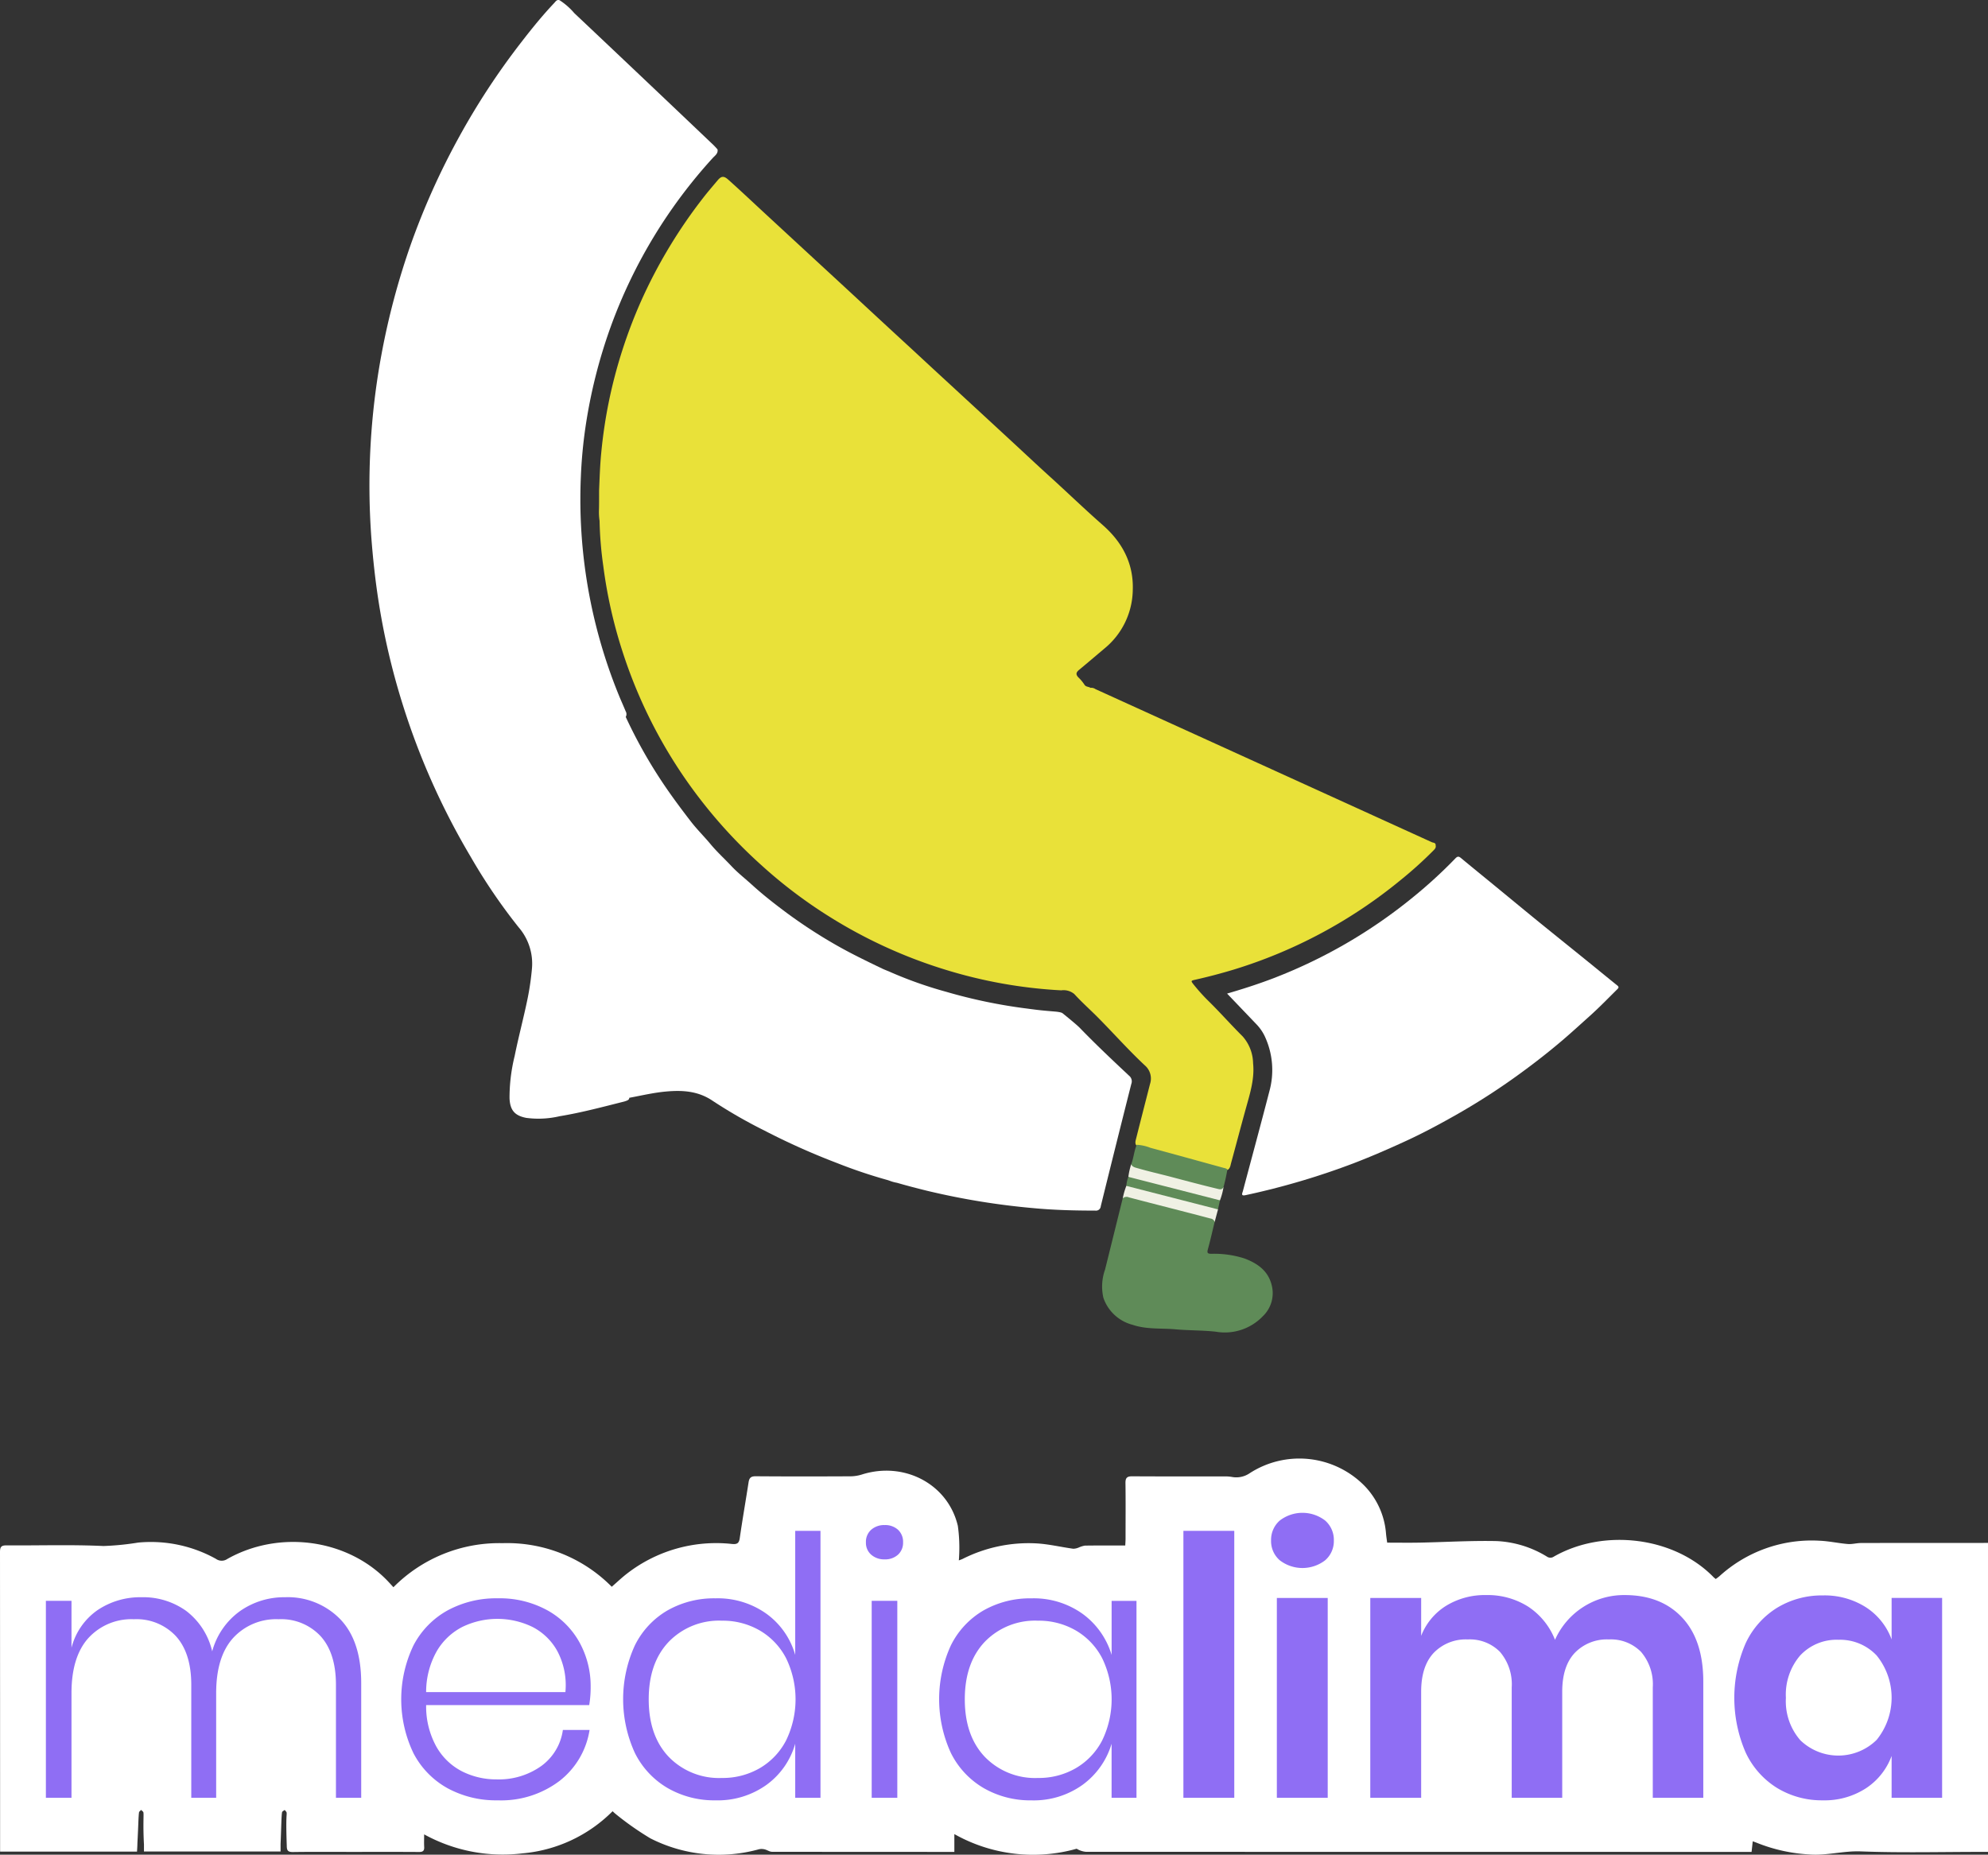 <svg xmlns="http://www.w3.org/2000/svg" width="338.101" height="315.458" viewBox="0 0 338.101 315.458"><rect x="0" y="0" width="338.101" height="315.458" fill="#333333" stroke="none"/><g id="medialimalogo" transform="translate(-717.843 -314.06)"><path id="Path_14" data-name="Path 14" d="M947.354,444.066a1.185,1.185,0,0,1,.829.211q28.615,13.013,57.222,26.045c.243.11.686.062.642.542.111.445-.21.688-.463.95a67.731,67.731,0,0,1-5.5,4.95,82.893,82.893,0,0,1-28.395,15.229q-3.243.98-6.546,1.721c-.748.17-.743.2-.245.829a32.475,32.475,0,0,0,2.674,2.946c1.927,1.908,3.72,3.942,5.645,5.851A7.087,7.087,0,0,1,975,507.914c.269,2.611-.494,5.051-1.176,7.505-.874,3.147-1.7,6.307-2.561,9.457-.116.426-.148.907-.589,1.178a5.107,5.107,0,0,1-2.541-.463c-3.909-1.047-7.811-2.123-11.714-3.2a3.569,3.569,0,0,1-1.254-.468c-.3-.393-.155-.808-.052-1.218.776-3.092,1.573-6.178,2.36-9.267a2.938,2.938,0,0,0-.887-3.16c-2.757-2.58-5.266-5.405-7.919-8.089-1.344-1.359-2.781-2.624-4.067-4.039a2.853,2.853,0,0,0-2.232-.634,81.126,81.126,0,0,1-19.932-3.582,82.823,82.823,0,0,1-19.77-9.126,81.22,81.22,0,0,1-11.335-8.622,84.18,84.18,0,0,1-12.74-14.415,82.451,82.451,0,0,1-10.847-21.919,80.5,80.5,0,0,1-3.257-14.512,63.139,63.139,0,0,1-.633-7.687,10.418,10.418,0,0,1-.1-1.824c.024-.967.024-1.834.019-3.3.091-2.169.158-4.339.373-6.506a82.752,82.752,0,0,1,1.322-8.807,83.764,83.764,0,0,1,5.391-16.81A85.355,85.355,0,0,1,881.5,360.688c.78-1.007,1.617-1.97,2.435-2.946.641-.764,1.076-.764,1.805-.115,2.14,1.909,4.219,3.881,6.326,5.827q4.27,3.945,8.54,7.889,4.191,3.859,8.367,7.733t8.368,7.727q3.15,2.927,6.316,5.838,5.24,4.834,10.476,9.671c2.066,1.912,4.117,3.84,6.2,5.729,3.049,2.763,6.009,5.623,9.1,8.338,3.334,2.928,5.257,6.545,5.105,11.038a13.09,13.09,0,0,1-4.8,9.944c-1.44,1.215-2.873,2.438-4.324,3.641-.5.411-.633.761-.112,1.3a6.813,6.813,0,0,1,1.014,1.225C946.558,443.921,947.03,443.85,947.354,444.066Z" transform="translate(-44.043 -13.01)" fill="#e9e139"></path><path id="Path_15" data-name="Path 15" d="M840.19,314.1a11.392,11.392,0,0,1,2.494,2.188q11.851,11.185,23.653,22.422c.248.237.473.5.708.751.142.707-.439,1.068-.8,1.461A86.158,86.158,0,0,0,848.931,369.5a88.089,88.089,0,0,0-4.362,17.357,81.478,81.478,0,0,0-.766,8.319,88.189,88.189,0,0,0,6.492,37.21c.362.885.763,1.754,1.123,2.64a.96.96,0,0,1-.029,1.053,3.385,3.385,0,0,0-.147,1.719q-.018,22.615-.009,45.231,0,7.937-.007,15.875a1.67,1.67,0,0,0,.713,1.65c.21.34.045.551-.262.69a4.42,4.42,0,0,1-.759.24c-3.556.894-7.1,1.839-10.724,2.434a15.8,15.8,0,0,1-5.7.278c-1.965-.392-2.732-1.316-2.82-3.347a29.7,29.7,0,0,1,.872-7.178c.669-3.307,1.55-6.567,2.222-9.874a45.758,45.758,0,0,0,.71-4.883,9.455,9.455,0,0,0-2.273-7.152,96.782,96.782,0,0,1-8.146-11.986,122.18,122.18,0,0,1-11.542-25.854,120.546,120.546,0,0,1-4.179-17.99c-.528-3.464-.9-6.943-1.166-10.439a122.257,122.257,0,0,1,1.714-31.088,125.213,125.213,0,0,1,5.052-18.926,123.45,123.45,0,0,1,7.981-17.8,121.9,121.9,0,0,1,10.818-16.519c1.753-2.27,3.561-4.5,5.533-6.584C839.51,314.327,839.717,313.931,840.19,314.1Z" transform="translate(-27.175 0)" fill="#fff"></path><path id="Path_16" data-name="Path 16" d="M869.957,488.506a82.783,82.783,0,0,0,7.3,12.74c1.246,1.784,2.549,3.525,3.879,5.243,1.027,1.327,2.234,2.513,3.309,3.805,1.1,1.329,2.379,2.488,3.557,3.743,1.088,1.157,2.345,2.133,3.518,3.2,1.883,1.714,3.889,3.274,5.93,4.792a84.849,84.849,0,0,0,8.177,5.334c2.6,1.5,5.3,2.8,8,4.1.378.181.771.327,1.158.49a1.321,1.321,0,0,1,.223.9c-.028,10.867-.009,21.733-.012,32.6a7.676,7.676,0,0,0,.059,1.273.711.711,0,0,1-.272.776,85.535,85.535,0,0,1-8.849-2.967,118.892,118.892,0,0,1-12.349-5.53,84.085,84.085,0,0,1-8.739-5.021c-2.514-1.724-5.227-1.858-8.075-1.591-2.091.2-4.13.684-6.188,1.067-1.121-.19-1.121-.19-1.121-1.424q0-31.122,0-62.244C869.459,489.31,869.3,488.747,869.957,488.506Z" transform="translate(-45.768 -52.665)" fill="#fff"></path><path id="Path_17" data-name="Path 17" d="M1016.784,546.071c2.651-.771,5.144-1.575,7.595-2.5a86.6,86.6,0,0,0,23.974-13.85,80.676,80.676,0,0,0,7.268-6.656c.368-.381.589-.341.958-.034,1.875,1.559,3.771,3.094,5.656,4.641,2.518,2.066,5.026,4.143,7.551,6.2,2.708,2.2,5.435,4.387,8.148,6.585,1.733,1.4,3.454,2.822,5.193,4.217.281.225.3.376.051.626-1.567,1.552-3.1,3.137-4.744,4.61-1.532,1.372-3.045,2.764-4.611,4.1-2.274,1.939-4.626,3.776-7.037,5.536a113.017,113.017,0,0,1-10.723,6.964c-2.864,1.629-5.761,3.2-8.759,4.582-2.934,1.355-5.891,2.644-8.906,3.806a126.383,126.383,0,0,1-18.478,5.46c-.857.188-.54-.346-.447-.7,1.494-5.637,3.031-11.263,4.487-16.91a13.567,13.567,0,0,0-.8-9.482,7.712,7.712,0,0,0-1.418-2.009Z" transform="translate(-90.249 -63.013)" fill="#fff"></path><path id="Path_18" data-name="Path 18" d="M934.308,586.293a22.482,22.482,0,0,1-.156-4.054q-.007-14.8-.006-29.6a8.084,8.084,0,0,1,.165-1.9,69.583,69.583,0,0,0,9.741,3.467,88.879,88.879,0,0,0,13.837,2.864c2.139.288,2.52.316,4.675.5,1.089.091,1.27.272,1.27.272s2.346,1.88,2.937,2.491c2.712,2.807,5.552,5.485,8.4,8.153a1.221,1.221,0,0,1,.375,1.384q-2.628,10.392-5.194,20.8a.819.819,0,0,1-.949.754c-3.477,0-6.955-.087-10.413-.41a124.433,124.433,0,0,1-18.219-2.971c-1.7-.42-3.4-.859-5.079-1.349A6.472,6.472,0,0,1,934.308,586.293Z" transform="translate(-65.298 -71.454)" fill="#fff"></path><path id="Path_19" data-name="Path 19" d="M993.207,597.752q7.33,1.89,14.664,3.768c.328.083.67.372,1.043.094a10.759,10.759,0,0,1-.6,2.253c-.344.353-.753.2-1.125.1-3.875-1.007-7.756-1.994-11.628-3.012-.641-.168-1.284-.329-1.927-.492a1.284,1.284,0,0,1-.9-.592A11.61,11.61,0,0,1,993.207,597.752Z" transform="translate(-82.988 -85.646)" fill="#f0f1e4"></path><path id="Path_20" data-name="Path 20" d="M1007,609.032q-7.663-1.981-15.325-3.961a2.213,2.213,0,0,0-.314-.036,12.159,12.159,0,0,1,.613-2.125c.332-.294.7-.17,1.058-.079,4.459,1.16,8.915,2.33,13.383,3.454a1.663,1.663,0,0,1,1.149.628Z" transform="translate(-82.573 -87.147)" fill="#f0f1e4"></path><g id="Group_71" data-name="Group 71" transform="translate(905.253 508.771)"><path id="Path_21" data-name="Path 21" d="M1009.78,597.16a28.9,28.9,0,0,1-.66,3.012c-.259.538-.72.367-1.111.274-2.577-.62-5.138-1.3-7.7-1.98-1.922-.508-3.862-.941-5.772-1.494-.432-.126-.889-.2-1.122-.662.428-1.079.483-2.264.951-3.331a7.372,7.372,0,0,1,2.319.513c4.177,1.123,8.344,2.285,12.515,3.429A1.272,1.272,0,0,1,1009.78,597.16Z" transform="translate(-988.447 -592.974)" fill="#5f8b58"></path><path id="Path_22" data-name="Path 22" d="M1005.469,609.924c-.382,1.563-.732,3.135-1.16,4.686-.175.632-.008.738.591.75a16.8,16.8,0,0,1,5.621.785c2.193.82,4.027,2.078,4.637,4.51a5.43,5.43,0,0,1-1.5,5.324,8.956,8.956,0,0,1-8,2.628c-2.258-.248-4.548-.2-6.814-.4-2.455-.22-4.961.041-7.359-.778a7.125,7.125,0,0,1-4.941-4.587,8.552,8.552,0,0,1,.286-4.81q1.5-6.051,3-12.105a.961.961,0,0,1,1.043-.17c4.625,1.219,9.266,2.374,13.888,3.6A.853.853,0,0,1,1005.469,609.924Z" transform="translate(-986.299 -596.811)" fill="#5f8b58"></path><path id="Path_23" data-name="Path 23" d="M1007.825,606.328l-15.59-4a5.77,5.77,0,0,1,.345-1.532l15.58,3.991Z" transform="translate(-988.091 -595.335)" fill="#5f8b58"></path></g><g id="FhfKqc.tif" transform="translate(717.843 562.132)"><g id="Group_72" data-name="Group 72"><path id="Path_24" data-name="Path 24" d="M1055.944,683.772v52.552h-1.069c-6.86,0-13.727.178-20.577-.082-2.961-.113-5.783.743-8.732.52a28.032,28.032,0,0,1-8.732-1.9c-.258-.107-.522-.2-.9-.341-.066.611-.124,1.15-.2,1.807h-1.037q-56.1,0-112.191-.017a3.659,3.659,0,0,1-1.555-.522,27.274,27.274,0,0,1-20.8-2.49v3.029h-1.133q-14.937,0-29.873-.018c-.413,0-.818-.31-1.242-.408a2.135,2.135,0,0,0-.956-.031,25.6,25.6,0,0,1-18.5-1.852,50.165,50.165,0,0,1-5.72-3.995,9.139,9.139,0,0,1-.7-.615,24.65,24.65,0,0,1-15.3,7.165,27.723,27.723,0,0,1-16.75-3.229c0,.847-.03,1.495.008,2.139.039.66-.225.861-.88.857-3.793-.026-7.587-.012-11.38-.012-3.351,0-6.7-.029-10.052.02-.848.012-1.06-.244-1.058-1.067-.181-5.1.026-5.121-.025-5.621-.018-.166-.214-.315-.327-.471-.156.129-.423.239-.45.391-.121.679-.138,2.878-.253,5.408v1.273H742.327v-1.21c-.182-3.352-.016-4.994-.092-5.425-.029-.164-.254-.295-.39-.44-.125.143-.343.276-.361.431-.115.966-.1,2.082-.272,5.219,0,.466-.041.931-.064,1.44H717.859v-1.062q0-24.941-.016-49.882c0-.834.179-1.148,1.086-1.142,5.5.041,11.009-.149,16.5.109a46.4,46.4,0,0,0,5.9-.583,22.765,22.765,0,0,1,13.228,2.762,1.686,1.686,0,0,0,1.941.027c8.788-4.956,20.248-3.426,27.117,3.578.372.38.725.779,1.14,1.226a25.308,25.308,0,0,1,18.548-7.494,25,25,0,0,1,18.581,7.415c.9-.781,1.717-1.566,2.611-2.251a24.745,24.745,0,0,1,17.869-5.025c.825.074,1.164-.116,1.289-.985.456-3.172,1.011-6.33,1.5-9.5.115-.741.382-1.042,1.209-1.035,5.374.043,10.748.033,16.122.009a6.61,6.61,0,0,0,1.941-.307c7.205-2.282,14.645,1.621,16.319,8.737a26.57,26.57,0,0,1,.21,5.245c0,.183-.023.366-.041.628.269-.105.475-.168.664-.262a24.886,24.886,0,0,1,12.366-2.64c2.157.1,4.293.627,6.445.921a2.58,2.58,0,0,0,.956-.228,4.265,4.265,0,0,1,1.023-.309c2.241-.029,4.483-.015,6.85-.015.02-.433.05-.8.05-1.158,0-3.155.029-6.311-.014-9.465-.012-.866.253-1.154,1.133-1.148,5.374.032,10.748.015,16.122.02a7.437,7.437,0,0,1,.843.087,4.029,4.029,0,0,0,2.943-.577,15.542,15.542,0,0,1,19.612,2.09,13.111,13.111,0,0,1,3.656,8.1c.044.5.124,1,.2,1.565,1.875,0,3.73.031,5.583-.006,4.354-.087,8.711-.358,13.06-.261a17.931,17.931,0,0,1,8.51,2.631,1.034,1.034,0,0,0,1.191.011c8.441-4.822,20.439-3.42,27.176,3.509.087.09.194.16.363.3.208-.159.435-.311.637-.49a23.278,23.278,0,0,1,17.041-6.021c1.6.066,3.183.428,4.781.558.735.06,1.49-.167,2.236-.169,5.153-.017,10.305-.009,15.458-.009Z" transform="translate(-717.843 -669.411)" fill="#fff"></path></g></g><g id="Group_73" data-name="Group 73" transform="translate(725.646 571.374)"><path id="Path_25" data-name="Path 25" d="M779.057,706.93q3.59,3.713,3.59,10.891v19.512h-4.295V718.127q0-5.4-2.608-8.283a9.152,9.152,0,0,0-7.148-2.884,9.91,9.91,0,0,0-7.732,3.19q-2.885,3.192-2.883,9.388v17.794h-4.234V718.127q0-5.4-2.608-8.283a9.153,9.153,0,0,0-7.148-2.884,9.91,9.91,0,0,0-7.732,3.19q-2.884,3.192-2.883,9.388v17.794H729.02v-33.5h4.357v7.977a11.168,11.168,0,0,1,4.448-6.412,13,13,0,0,1,7.455-2.179,12.541,12.541,0,0,1,7.608,2.332,12.064,12.064,0,0,1,4.418,6.871,12.393,12.393,0,0,1,4.724-6.841,13.054,13.054,0,0,1,7.67-2.362A12.43,12.43,0,0,1,779.057,706.93Z" transform="translate(-729.02 -688.86)" fill="#8f6ef4"></path><path id="Path_26" data-name="Path 26" d="M839.4,732.012a9.12,9.12,0,0,0,3.682-6.136h4.54a13.638,13.638,0,0,1-5.093,8.652,16.446,16.446,0,0,1-10.554,3.313,17.24,17.24,0,0,1-8.5-2.055,14.391,14.391,0,0,1-5.8-5.952,21.214,21.214,0,0,1,0-18.346,14.4,14.4,0,0,1,5.8-5.951,17.249,17.249,0,0,1,8.5-2.056,16.814,16.814,0,0,1,8.5,2.056,13.959,13.959,0,0,1,5.461,5.491,15.41,15.41,0,0,1,1.871,7.486,18.413,18.413,0,0,1-.246,3.129H819.827a14.126,14.126,0,0,0,1.749,7.087,10.542,10.542,0,0,0,4.388,4.2,12.85,12.85,0,0,0,5.829,1.349A12.435,12.435,0,0,0,839.4,732.012Zm-13.376-23.684a10.649,10.649,0,0,0-4.388,4.141,14.08,14.08,0,0,0-1.81,6.964h23.685a12.366,12.366,0,0,0-1.35-6.933,10.048,10.048,0,0,0-4.295-4.172,13.659,13.659,0,0,0-11.842,0Z" transform="translate(-755.156 -688.939)" fill="#8f6ef4"></path><path id="Path_27" data-name="Path 27" d="M894.038,701.158a13.032,13.032,0,0,1,4.878,6.994V687.045h4.295V732.45h-4.295v-9.2a13.026,13.026,0,0,1-4.878,6.995,14.254,14.254,0,0,1-8.682,2.638,15.881,15.881,0,0,1-8.13-2.086,14.238,14.238,0,0,1-5.583-5.983,21.958,21.958,0,0,1,0-18.285,14.1,14.1,0,0,1,5.553-5.951,16.015,16.015,0,0,1,8.16-2.056A14.259,14.259,0,0,1,894.038,701.158Zm-16.628,4.755Q874,709.5,874,715.7t3.405,9.787a11.891,11.891,0,0,0,9.05,3.59,12.536,12.536,0,0,0,6.412-1.657,11.66,11.66,0,0,0,4.479-4.694,15.992,15.992,0,0,0,0-14.051,11.659,11.659,0,0,0-4.479-4.693,12.528,12.528,0,0,0-6.412-1.657A11.89,11.89,0,0,0,877.409,705.912Z" transform="translate(-771.475 -683.978)" fill="#8f6ef4"></path><path id="Path_28" data-name="Path 28" d="M929.688,686.437a3.317,3.317,0,0,1,2.3-.8,3.207,3.207,0,0,1,2.27.8,2.791,2.791,0,0,1,.859,2.147,2.714,2.714,0,0,1-.859,2.086,3.2,3.2,0,0,1-2.27.8,3.313,3.313,0,0,1-2.3-.8,2.667,2.667,0,0,1-.889-2.086A2.741,2.741,0,0,1,929.688,686.437Zm4.448,12.087v33.5h-4.356v-33.5Z" transform="translate(-789.333 -683.553)" fill="#8f6ef4"></path><path id="Path_29" data-name="Path 29" d="M971.03,706.12a13.359,13.359,0,0,1,4.94,6.994v-9.2H980.2v33.5h-4.234v-9.2a13.353,13.353,0,0,1-4.94,6.995,14.251,14.251,0,0,1-8.682,2.638,15.88,15.88,0,0,1-8.13-2.086,14.229,14.229,0,0,1-5.583-5.983,21.951,21.951,0,0,1,0-18.285,14.094,14.094,0,0,1,5.553-5.951,16.018,16.018,0,0,1,8.161-2.056A14.255,14.255,0,0,1,971.03,706.12ZM954.4,710.875Q951,714.464,951,720.661t3.405,9.787a11.89,11.89,0,0,0,9.05,3.59,12.539,12.539,0,0,0,6.412-1.656,11.669,11.669,0,0,0,4.479-4.694,15.992,15.992,0,0,0,0-14.052,11.668,11.668,0,0,0-4.479-4.693,12.531,12.531,0,0,0-6.412-1.657A11.889,11.889,0,0,0,954.4,710.875Z" transform="translate(-794.719 -688.939)" fill="#8f6ef4"></path><path id="Path_30" data-name="Path 30" d="M1014.794,687.045V732.45h-8.652V687.045Z" transform="translate(-812.683 -683.978)" fill="#8f6ef4"></path><path id="Path_31" data-name="Path 31" d="M1028.972,683.97a6.325,6.325,0,0,1,7.731,0,4.365,4.365,0,0,1,1.472,3.405,4.3,4.3,0,0,1-1.472,3.345,6.325,6.325,0,0,1-7.731,0,4.3,4.3,0,0,1-1.472-3.345A4.364,4.364,0,0,1,1028.972,683.97Zm8.161,13.161v33.993h-8.651V697.131Z" transform="translate(-819.13 -682.651)" fill="#8f6ef4"></path><path id="Path_32" data-name="Path 32" d="M1104.714,706.525q3.59,3.836,3.59,10.891v19.758h-8.59V718.4a8.487,8.487,0,0,0-1.994-6.044,7.182,7.182,0,0,0-5.491-2.117,7.565,7.565,0,0,0-5.768,2.27q-2.149,2.27-2.148,6.626v18.04h-8.59V718.4a8.487,8.487,0,0,0-1.994-6.044,7.181,7.181,0,0,0-5.491-2.117,7.564,7.564,0,0,0-5.768,2.27q-2.149,2.27-2.148,6.626v18.04h-8.652V703.181h8.652v6.443a10.529,10.529,0,0,1,4.265-5.123,12.585,12.585,0,0,1,6.78-1.81,12.876,12.876,0,0,1,7.148,1.964,12,12,0,0,1,4.571,5.645,12.834,12.834,0,0,1,11.842-7.609Q1101.124,702.69,1104.714,706.525Z" transform="translate(-826.427 -688.701)" fill="#8f6ef4"></path><path id="Path_33" data-name="Path 33" d="M1162.75,704.8a11.032,11.032,0,0,1,4.356,5.46v-7.056h8.59V737.2h-8.59v-7.118a11.2,11.2,0,0,1-4.356,5.492,12.917,12.917,0,0,1-7.364,2.055,14.6,14.6,0,0,1-7.731-2.086,14.084,14.084,0,0,1-5.369-6.044,23.318,23.318,0,0,1,0-18.591,14.087,14.087,0,0,1,5.369-6.044,14.606,14.606,0,0,1,7.731-2.086A13.066,13.066,0,0,1,1162.75,704.8Zm-11.167,8.16a10.215,10.215,0,0,0-2.455,7.241,10.1,10.1,0,0,0,2.455,7.209,9.3,9.3,0,0,0,12.977-.061,11.391,11.391,0,0,0,0-14.358,8.56,8.56,0,0,0-6.473-2.669A8.464,8.464,0,0,0,1151.582,712.963Z" transform="translate(-853.201 -688.727)" fill="#8f6ef4"></path></g></g></svg>